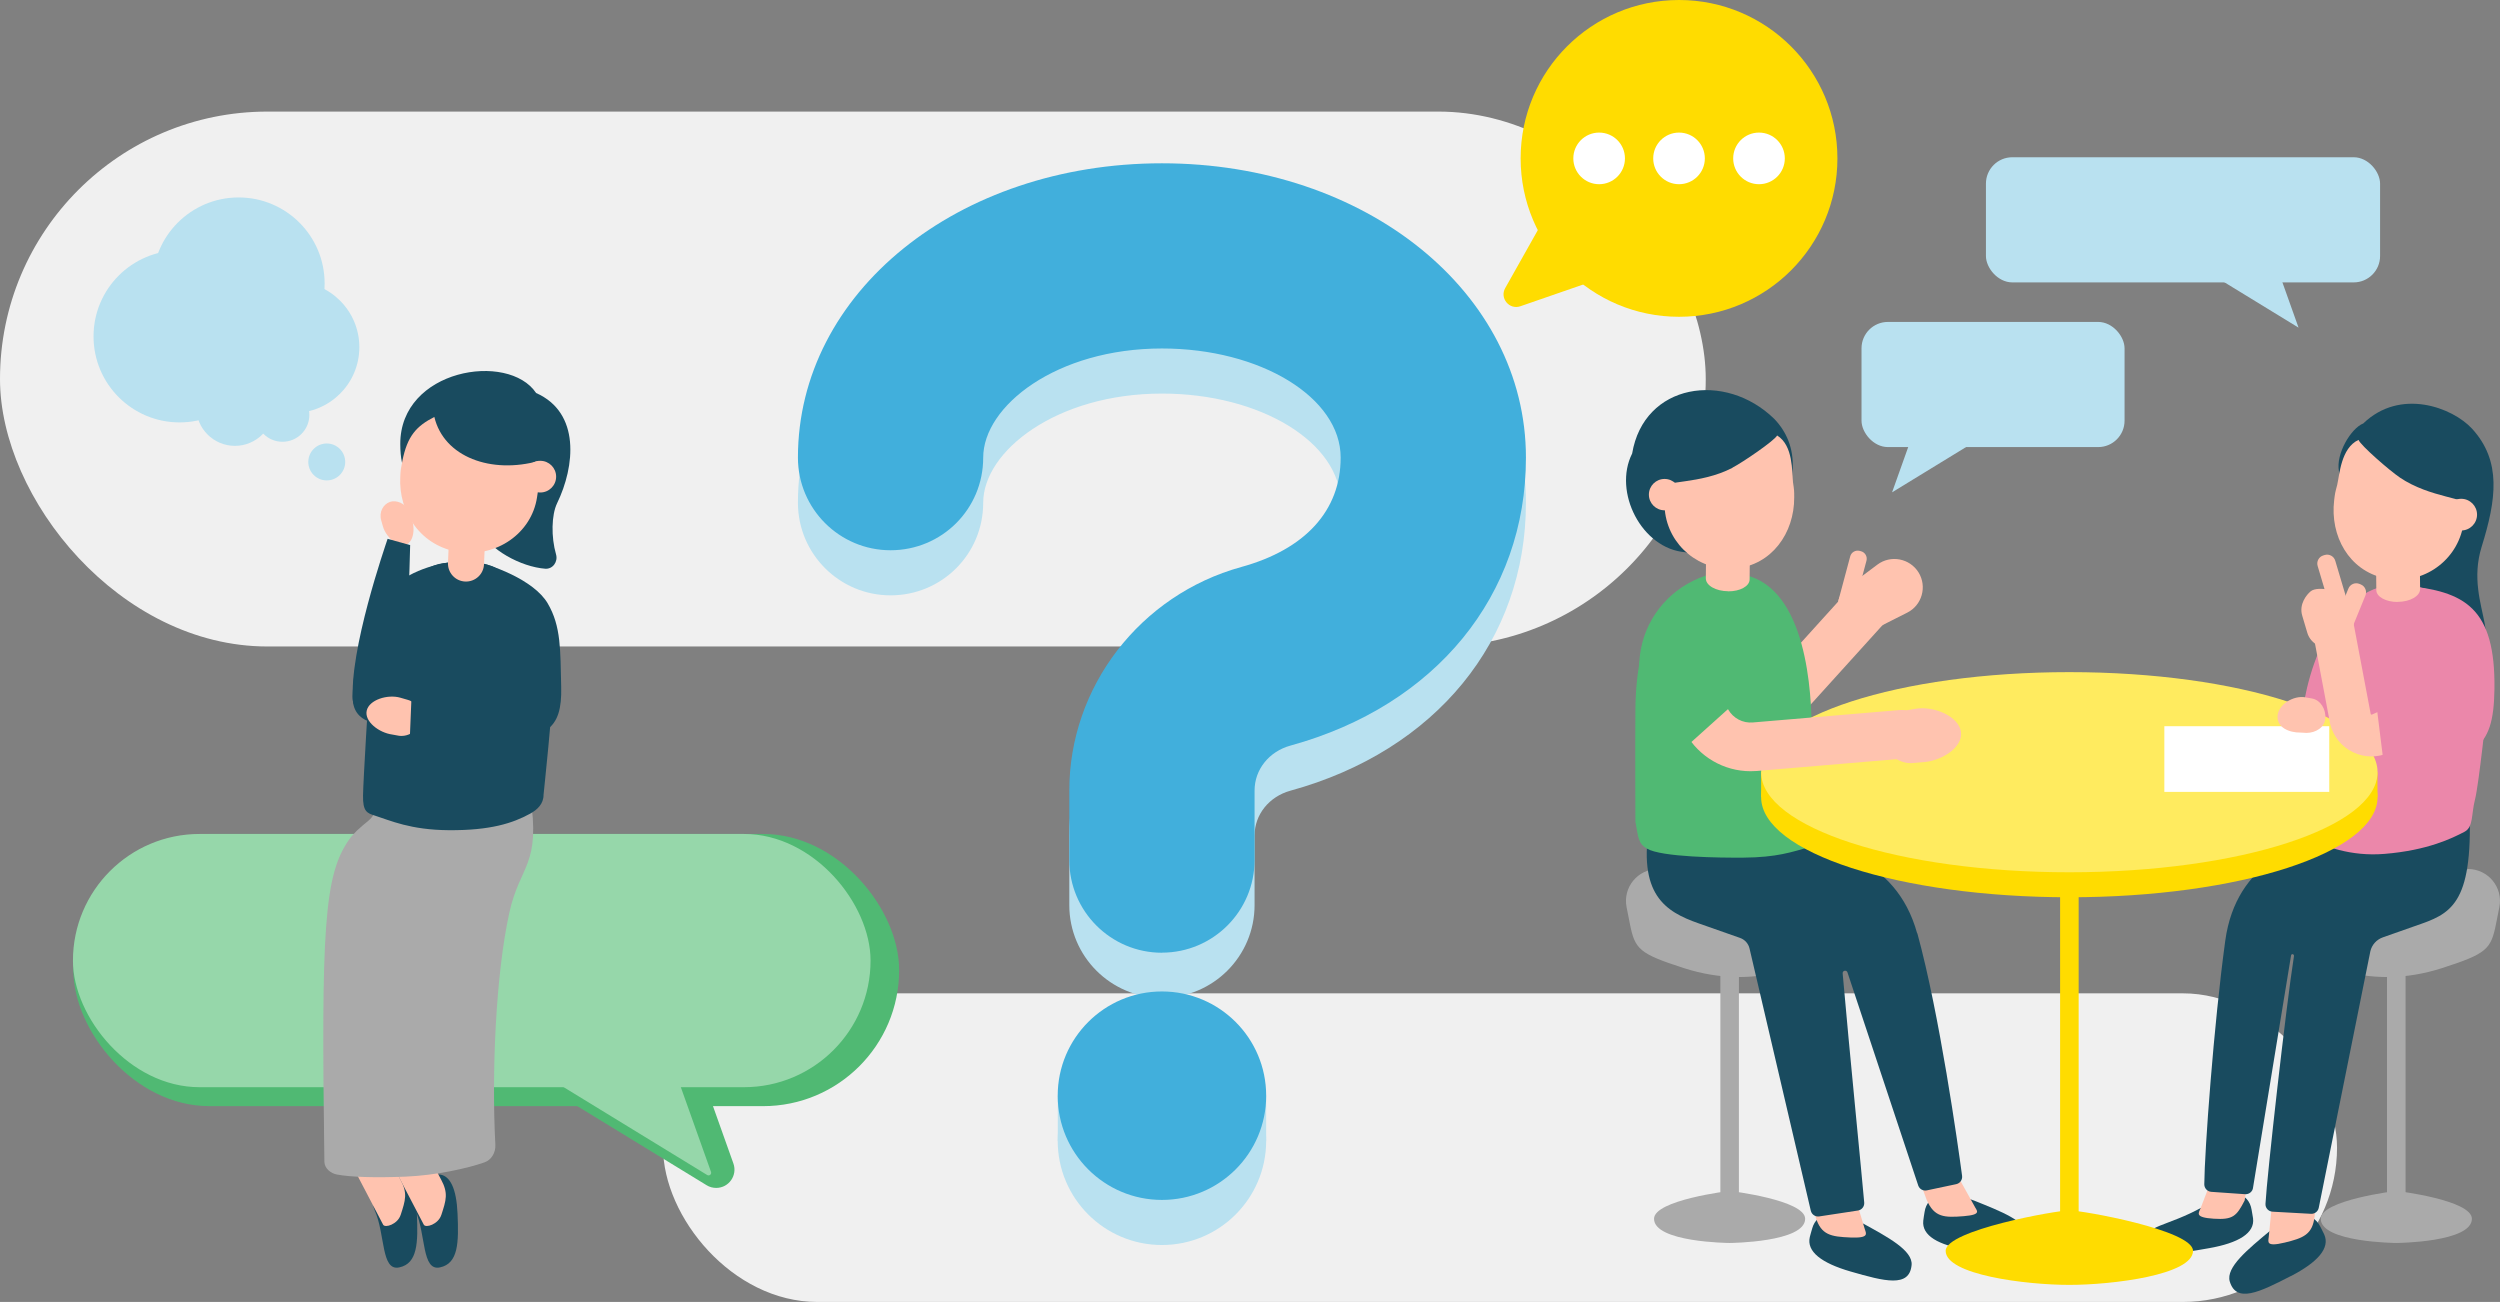 <?xml version="1.0" encoding="UTF-8"?>
<svg id="_レイヤー_2" data-name="レイヤー 2" xmlns="http://www.w3.org/2000/svg" viewBox="0 0 306.04 159.38">
  <rect x="0" y="0" width="306.04" height="159.38" fill="#808080" stroke="none"/>
  <defs>
    <style>
      .cls-1 {
        fill: #eb87aa;
      }

      .cls-2 {
        fill: #ffeb5f;
      }

      .cls-3 {
        fill: #ffc3af;
      }

      .cls-4 {
        fill: #96d7aa;
      }

      .cls-5 {
        fill: #aaa;
      }

      .cls-6 {
        fill: #41afdc;
      }

      .cls-7 {
        fill: #fff;
      }

      .cls-8 {
        fill: #f0f0f0;
      }

      .cls-9 {
        fill: #b9e1f0;
      }

      .cls-10 {
        fill: #194b5f;
      }

      .cls-11 {
        fill: #50b973;
      }

      .cls-12 {
        fill: #ffdc00;
      }
    </style>
  </defs>
  <g id="_イラスト" data-name="イラスト">
    <g>
      <rect class="cls-8" x="81.17" y="121.6" width="204.92" height="37.78" rx="18.89" ry="18.89" transform="translate(367.26 280.98) rotate(180)"/>
      <rect class="cls-8" x="0" y="13.67" width="208.81" height="65.48" rx="32.74" ry="32.74" transform="translate(208.81 92.81) rotate(180)"/>
      <g>
        <rect class="cls-9" x="243.11" y="19.25" width="48.25" height="15.32" rx="3.23" ry="3.23"/>
        <polyline class="cls-9" points="279.11 33.74 281.38 40.11 270.97 33.74"/>
      </g>
      <g>
        <g>
          <rect class="cls-11" x="8.98" y="102.09" width="101.09" height="33.32" rx="16.66" ry="16.66"/>
          <path class="cls-11" d="M85.86,131.42l3.92,11.01c.52,1.46-.56,2.99-2.11,2.99h0c-.41,0-.82-.11-1.17-.33l-19.72-12.06"/>
        </g>
        <g>
          <rect class="cls-4" x="8.93" y="102.09" width="97.64" height="31" rx="15.5" ry="15.5"/>
          <path class="cls-4" d="M82.75,131.42l4.29,12.04c.1.29-.21.54-.47.38l-20.29-12.42"/>
        </g>
      </g>
      <g>
        <rect class="cls-9" x="227.88" y="39.41" width="32.2" height="15.32" rx="3.23" ry="3.23"/>
        <polyline class="cls-9" points="233.89 53.9 231.62 60.27 242.03 53.9"/>
      </g>
      <g>
        <path class="cls-10" d="M51.03,148.55c.16,3.58.1,6.12-2.15,6.6-2.25.49-1.7-4.05-3.01-6.99-.44-.99-.08-1.81.15-3.12.13-.75.86-1.23,1.72-1.25.39,0,.63-.03.89-.03,1.5.01,2.27,1.76,2.4,4.8Z"/>
        <path class="cls-3" d="M49.04,148.74c-.37,1.13-1.9,1.62-2.14,1.18l-4.18-8,3.86-2.07,2.43,4.53c.91,1.69.63,2.52.03,4.37Z"/>
        <path class="cls-10" d="M56.01,148.55c.16,3.58.1,6.12-2.15,6.6-2.25.49-1.7-4.05-3.01-6.99-.44-.99-.08-1.81.15-3.12.13-.75.86-1.23,1.72-1.25.39,0,.63-.03.89-.03,1.5.01,2.27,1.76,2.4,4.8Z"/>
        <path class="cls-3" d="M54.02,148.74c-.37,1.13-1.9,1.62-2.14,1.18l-4.18-8,3.86-2.07,2.43,4.53c.91,1.69.63,2.52.03,4.37Z"/>
        <path class="cls-5" d="M46.16,95.97s.64,3.12-1.04,4.48c-1.17.95-1.86,1.58-2.4,2.35-3.05,4.36-3.41,10.96-3.01,39.41.01.83.79,1.43,1.53,1.57,1.68.32,4.68.41,8.39.26s7.64-1.02,9.71-1.76c.81-.29,1.35-1.18,1.3-2.13-.47-8.91.06-20.92,1.71-28.41,1.31-5.97,3.9-5.69,2.54-14.46"/>
        <path class="cls-10" d="M57.19,68.51c-5.19.65-13.4,1.82-14.03,16.72-.14,3.22,4.86,2.32,4.86,2.32"/>
        <path class="cls-10" d="M54.85,68.89c-6.36.2-9.52,11.34-9.72,15.95,0,0-.66,10.61-.69,12.55s.48,2.15,1.44,2.45c1.89.6,4.36,1.76,9.1,1.79,5.04.03,7.78-.85,9.91-2.02.88-.48,1.66-1.2,1.65-2.32,0,0,1.12-10.66,1.28-14.34s-1.65-7.97-4.21-10.6c-2.82-2.9-2.38-3.66-8.75-3.46Z"/>
        <path class="cls-3" d="M47.73,61.44h0c.79-.27,1.93.18,2.35,1.16l.24.64c.54,1.25.38,3.09-.64,3.44h0c-1.02.35-2.45-.96-2.81-2.26l-.21-.74c-.28-1.02.27-1.96,1.06-2.23Z"/>
        <path class="cls-10" d="M56.9,63.11c-3.54-4.56-7.88-1.66-7.9-8.75-.02-9.19,13.23-11.34,16.63-6.25,5.44,2.41,4.76,8.98,2.57,13.49-.69,1.42-.75,4.13-.13,6.27.26.89-.4,1.82-1.33,1.75-2.94-.23-6.87-2.3-8.15-4.94"/>
        <circle class="cls-3" cx="66.14" cy="58.35" r="1.94"/>
        <path class="cls-3" d="M65.97,56.42s.21.71.16,1.77c-.12.99-.28,1.92-.39,2.7-.67,4.39-4.96,7.38-9.58,6.68-4.62-.7-7.4-4.79-7.16-9.23.04-.8.05-.87.25-1.88.61-3.11,1.74-4.3,3.92-5.42,1.17,4.93,7.01,7.02,12.81,5.38Z"/>
        <path class="cls-10" d="M47.45,65.96l2.76.77s-.42,18.74-1.6,20.64c-1.18,1.9-5.17,1.42-5.4-1.52-.5-6.21,3.95-19,4.24-19.89Z"/>
        <path class="cls-3" d="M51.53,88.26h0c-.23,1.04-1.42,1.98-2.69,1.81l-.82-.15c-1.63-.22-3.42-1.59-3.13-2.92h0c.29-1.33,2.55-2.04,4.12-1.59l.9.26c1.23.35,1.85,1.56,1.62,2.6Z"/>
        <path class="cls-10" d="M57.19,68.49c3.01.57,8.18,2.53,9.85,5.36s1.55,5.77,1.66,10.25c.13,5.23-1.84,6.5-8.47,6.34l-10.05-.36.19-4.63,14.83.02"/>
        <path class="cls-3" d="M56.95,71.19h0c-1.22-.05-2.16-1.08-2.11-2.3l.13-3.07,4.41.19-.13,3.07c-.05,1.22-1.08,2.16-2.3,2.11Z"/>
      </g>
      <g>
        <circle class="cls-9" cx="35.94" cy="42.5" r="8.05"/>
        <circle class="cls-9" cx="21.98" cy="41.18" r="10.53"/>
        <circle class="cls-9" cx="29.21" cy="34.7" r="10.53"/>
        <circle class="cls-9" cx="28.76" cy="49.84" r="4.74"/>
        <circle class="cls-9" cx="34.58" cy="50.79" r="3.29"/>
        <circle class="cls-9" cx="40" cy="56.55" r="2.26"/>
      </g>
      <g>
        <path class="cls-10" d="M293.67,66.94c-3.25-4.76-5.97-2.27-7.34-9.21-.43-2.19,1.51-5.33,2.97-5.89,4.55-4.39,10.94-1.95,13.32.64,3.65,3.99,2.96,8.7,1.18,14.43-2.38,7.65,4.44,12.62-3.22,14.75-2.84.79-8.89-10.46-10.29-13.85"/>
        <path class="cls-10" d="M270.41,152.8c-4.29.76-6.95,1.2-7.36-1.57-.19-1.3,3.71-1.39,8.27-4.53,1.09-.75.91-.56,2.53-.49.93.04,1.62.85,1.78,1.87.07.46.14.75.18,1.06.23,1.81-1.76,3.02-5.4,3.66Z"/>
        <path class="cls-3" d="M271,149.19c-2.36-.15-1.86-.68-1.63-1.24l3.7-9.61,2.82,1.19-1.11,7.43c-.99,1.92-1.43,2.38-3.78,2.23Z"/>
        <path class="cls-10" d="M240.9,153.01c4.3.7,7.4,1.12,7.33-1.68-.04-1.82-3.4-3.08-6.54-4.35-1.22-.49-2.72-.6-4.33-.52-.92.05-1.61.87-1.76,1.9-.07.46-.13.75-.16,1.07-.2,1.82,1.81,2.99,5.45,3.58Z"/>
        <g>
          <g>
            <path class="cls-3" d="M225.41,75.93h0c-.84-1.35-.5-3.13.77-4.08l3.64-2.73c1.63-1.22,3.96-.78,5.04.95h0c1.07,1.73.43,4.02-1.39,4.93l-4.06,2.05c-1.42.72-3.16.23-4-1.13Z"/>
            <path class="cls-3" d="M226.82,67.33h.15c.53,0,.95.43.95.95v5.63h-2.06v-5.63c0-.53.43-.95.95-.95Z" transform="translate(25.96 -56.23) rotate(14.98)"/>
          </g>
          <path class="cls-3" d="M218.15,88.66c-.71,0-1.43-.25-2-.77-1.22-1.1-1.31-2.99-.21-4.21l10.17-11.24c1.1-1.22,2.99-1.31,4.21-.21,1.22,1.1,1.31,2.99.21,4.21l-10.17,11.24c-.59.65-1.4.98-2.21.98Z"/>
        </g>
        <rect class="cls-12" x="252.19" y="104.65" width="2.27" height="46.13"/>
        <g>
          <path class="cls-12" d="M253.32,149.15c-3.04,0-14.16,2.9-14.16,3.96,0,1.29,6.34,3.19,14.16,3.19s14.16-1.89,14.16-3.19c0-1.07-11.12-3.96-14.16-3.96Z"/>
          <path class="cls-12" d="M253.32,157.29c-5.28,0-15.14-1.22-15.14-4.17,0-2.53,13.57-4.95,15.14-4.95s15.14,2.42,15.14,4.95c0,2.95-9.86,4.17-15.14,4.17ZM240.61,153.24c1.58.82,6.29,2.08,12.71,2.08s11.12-1.25,12.71-2.08c-2.4-1.08-10.13-3.1-12.71-3.1s-10.3,2.02-12.71,3.1Z"/>
        </g>
        <path class="cls-10" d="M226.53,155.65c4.19,1.21,7.21,2,7.48-.78.18-1.81-3-3.47-5.97-5.11-1.16-.64-2.62-.93-4.23-1.04-.92-.06-1.7.67-1.97,1.67-.12.45-.22.73-.29,1.04-.42,1.78,1.43,3.19,4.98,4.22Z"/>
        <path class="cls-3" d="M226.52,151.49c2.36.1,1.93-.48,1.75-1.06l-2.85-9.44-5.02,1.77,1.86,6.22c.67,2.23,1.9,2.41,4.26,2.51Z"/>
        <path class="cls-3" d="M240.39,148.88c2.35-.19,1.55-.71,1.3-1.26l-3.11-5.59-4.52-.03,1.8,4.9c.94,2.14,2.17,2.17,4.53,1.98Z"/>
        <rect class="cls-5" x="210.6" y="115.91" width="2.27" height="31.95"/>
        <g>
          <path class="cls-5" d="M211.73,146.93c-1.74,0-8.12,1.66-8.12,2.27,0,.74,3.64,1.83,8.12,1.83s8.12-1.09,8.12-1.83c0-.61-6.38-2.27-8.12-2.27Z"/>
          <path class="cls-5" d="M211.73,152.16c-.09,0-9.25-.08-9.25-2.96,0-2.29,9.16-3.41,9.25-3.41s9.25,1.11,9.25,3.41c0,2.88-9.16,2.96-9.25,2.96ZM206.15,149.27c1.26.32,3.19.63,5.58.63s4.32-.31,5.58-.63c-1.83-.56-4.54-1.2-5.58-1.2s-3.75.64-5.58,1.2Z"/>
        </g>
        <path class="cls-5" d="M202.96,106.38h0c-2.47,0-4.32,2.25-3.84,4.67l.4,2.02c.62,3.16,1.16,3.68,6.61,5.44,9.12,2.94,15.37-.98,15.37-.98l-2.29-2.59-8.12-3.98-8.12-4.58Z"/>
        <path class="cls-10" d="M234.69,114.26c-2.6-9.47-11.39-11.1-16.65-11.4l-10.68-1.06c.04.37.1.71.16,1.05l-5.54-2.25c-1.59,8.92,1.9,11.01,5.95,12.43,2.45.86,4.14,1.46,5.09,1.79.58.21,1.01.69,1.15,1.29l7.5,32.1c.11.47.56.77,1.03.7l4.73-.72c.48-.07.82-.5.78-.98-.27-3.15-1.82-18.66-2.64-28.05-.03-.36.48-.46.59-.12l8.67,26.11c.16.42.6.67,1.05.57l3.59-.76c.47-.1.78-.54.72-1.02-.51-3.82-2.75-19.75-5.48-29.7Z"/>
        <path class="cls-10" d="M280.45,156.2c-3.87,2-6.68,3.36-7.49.68-.52-1.74,2.28-3.99,4.87-6.16,1.01-.85,2.4-1.42,3.95-1.83.89-.24,1.8.33,2.26,1.26.21.42.35.68.48.96.75,1.67-.79,3.4-4.07,5.1Z"/>
        <path class="cls-3" d="M279.65,152.12c-2.29.55-1.98-.1-1.92-.7l.98-9.82,5.24.52-.6,6.71c-.23,2.32-1.4,2.73-3.69,3.29Z"/>
        <rect class="cls-5" x="292.21" y="115.91" width="2.27" height="31.95"/>
        <g>
          <path class="cls-5" d="M293.35,146.93c1.74,0,8.12,1.66,8.12,2.27,0,.74-3.64,1.83-8.12,1.83-4.48,0-8.12-1.09-8.12-1.83,0-.61,6.38-2.27,8.12-2.27Z"/>
          <path class="cls-5" d="M293.35,152.16c-.09,0-9.25-.08-9.25-2.96,0-2.29,9.16-3.41,9.25-3.41s9.25,1.11,9.25,3.41c0,2.88-9.16,2.96-9.25,2.96ZM287.77,149.27c1.26.32,3.19.63,5.58.63s4.32-.31,5.58-.63c-1.83-.56-4.54-1.2-5.58-1.2s-3.75.64-5.58,1.2Z"/>
        </g>
        <path class="cls-5" d="M302.12,106.38h0c2.47,0,4.32,2.25,3.84,4.67l-.4,2.02c-.62,3.16-1.16,3.68-6.61,5.44-9.12,2.94-15.37-.98-15.37-.98l2.29-2.59,8.12-3.98,8.12-4.58Z"/>
        <path class="cls-11" d="M213.71,70.41c7.37,1.77,8.12,14.07,8.07,19.68,0,0,.96,8.14,1.14,10.5.09,1.16-.28,2.8-1.43,3.11-2.13.59-3.93,1.26-8.1,1.29-2.79.02-10-.05-11.79-1.11-1.04-.61-1.04-1.3-1.4-3.3,0,0-.04-9.25,0-13.72.04-4.48.78-10.13,4.02-13.16,3.57-3.34,7.3-3.29,9.5-3.29Z"/>
        <path class="cls-10" d="M302.2,96.95s-4.94,3.77-4.95,2.54l-10.44,2.46c-5.18.99-13.06,3.46-14.4,13.19-1.41,10.26-2.54,25.83-2.57,29.84,0,.48.37.88.85.92l4.15.29c.49.03.93-.33.97-.82,0,0,4.6-28.12,4.65-28.4s.39-.17.36.06c-.98,6.2-3.32,27.03-3.49,30.34-.03.5.36.93.86.96l4.71.26c.46.03.86-.29.95-.73l6.32-31.42c.19-.79.76-1.42,1.52-1.69l4.8-1.69c4.05-1.43,6.51-3.19,5.71-16.08Z"/>
        <path class="cls-1" d="M291.93,71.71c-7.7,1.77-10.37,13.36-10.32,18.97,0,0-.66,3.87-.66,6.24,0,3.67.07,4.91,1.18,5.49,2.33,1.21,5.63,2.46,9.77,2.12,5.3-.43,8.31-1.93,9.8-2.71,1.1-.58.81-2.14,1.28-3.95.47-1.81,1.42-10.97,1.66-12.89.52-4.07.12-6.51-3.29-10.13-3.43-3.64-7.13-3.15-9.43-3.15Z"/>
        <g>
          <ellipse class="cls-12" cx="253.32" cy="97.59" rx="37.73" ry="12.25"/>
          <rect class="cls-12" x="215.59" y="94.53" width="75.45" height="3.05"/>
          <ellipse class="cls-2" cx="253.32" cy="94.53" rx="37.73" ry="12.25"/>
        </g>
        <rect class="cls-7" x="264.95" y="88.9" width="20.19" height="8.04"/>
        <g>
          <path class="cls-3" d="M230.47,90.46h0c.17,1.51,1.72,3.02,3.54,2.96l1.18-.1c2.34-.07,5.09-1.75,4.87-3.68h0c-.22-1.93-3.31-3.27-5.61-2.87l-1.31.23c-1.8.32-2.85,1.94-2.68,3.44Z"/>
          <path class="cls-3" d="M214.3,94.41c-3.27,0-6.33-1.77-7.95-4.65l-2.21-3.92c-.81-1.43-.3-3.25,1.14-4.06,1.43-.81,3.25-.3,4.06,1.14l2.21,3.92c.61,1.08,1.79,1.71,3.03,1.6l17.96-1.52c1.64-.13,3.08,1.08,3.22,2.72.14,1.64-1.08,3.08-2.72,3.22l-17.96,1.52c-.26.02-.51.03-.77.03Z"/>
          <path class="cls-11" d="M212.84,85.63l-7.43,6.68c-8.74-9.17-4.25-19.8,4.03-22.03"/>
        </g>
        <path class="cls-3" d="M284.65,87.96h0c-.09,1.11-1.18,1.75-2.29,1.76l-.72-.04c-1.42.02-2.94-.63-2.83-2.06h0c.11-1.42,1.97-2.5,3.38-2.26l.8.14c1.1.18,1.76,1.35,1.67,2.46Z"/>
        <path class="cls-10" d="M211.2,65.62c3.73-4.31,7.86-1.23,8.25-8.22.14-2.54-.78-4.59-2.25-6.12-6.02-5.88-15.96-4.36-17.4,4.24-2.37,4.69,1.17,11.66,6.5,12.08,2.7,1.09,6.35,2.42,8.11-.75"/>
        <circle class="cls-3" cx="203.77" cy="60.55" r="1.92"/>
        <path class="cls-3" d="M212.09,57.26c-4.01,2.09-8.53,1.47-8.54,2.51.07.99.17,1.91.25,2.68.43,4.37,4.33,7.56,8.7,7.13,4.37-.43,7.16-4.3,7.14-8.69,0-.8,0-.86-.15-1.87-.14-1.24.06-4.48-1.94-5.71-.32.63-4.2,3.28-5.47,3.94Z"/>
        <path class="cls-3" d="M211.56,72.39h0c1.44.01,2.61-.63,2.62-1.44l.02-2.14-5.36-.05-.02,2.05c0,.86,1.22,1.56,2.75,1.57Z"/>
        <path class="cls-3" d="M290.29,92.6c-.78,0-1.56-.18-2.27-.53-1.38-.67-2.39-1.92-2.76-3.41-.01-.05-.02-.09-.03-.14l-2.06-10.91c-.26-1.38.65-2.72,2.03-2.98,1.38-.26,2.72.65,2.98,2.03l2.04,10.78s.11.05.11.05l8.05-3.59c1.28-.57,2.79,0,3.37,1.29.57,1.29,0,2.79-1.29,3.37l-8.05,3.59c-.67.3-1.39.45-2.11.45Z"/>
        <g>
          <path class="cls-3" d="M286,79.21h0c1.54-.46,2.44-1.98,2.02-3.4l-.62-2.09c-.42-1.42-3.65-2.06-4.53-1.34-.51.42-1.46,1.58-1.04,2.99l.62,2.09c.42,1.42,2.01,2.2,3.55,1.74Z"/>
          <path class="cls-3" d="M285.45,67.79h.16c.58,0,1.04.47,1.04,1.04v6.16h-2.25v-6.16c0-.58.47-1.04,1.04-1.04Z" transform="translate(-8.5 84.47) rotate(-16.58)"/>
          <path class="cls-3" d="M287.47,71.25h.16c.58,0,1.04.47,1.04,1.04v6.16h-2.25v-6.16c0-.58.47-1.04,1.04-1.04Z" transform="translate(49.73 -103.27) rotate(22.24)"/>
        </g>
        <path class="cls-1" d="M290.75,84.99l1.05,8.44c11.31.11,13.45-1.63,13.56-9.05.14-10.05-3.7-11.99-10.93-12.69"/>
        <circle class="cls-3" cx="301.29" cy="63" r="1.94"/>
        <path class="cls-3" d="M293.75,58.44c3.78,2.56,8.4,2.46,8.29,3.51-.18.98-.39,1.9-.56,2.67-.94,4.34-5.22,7.1-9.57,6.16-4.35-.94-6.7-5.15-6.17-9.56.1-.8.1-.86.37-1.86.29-1.23.45-4.51,2.61-5.51.25.67,3.84,3.79,5.04,4.59Z"/>
        <path class="cls-3" d="M293.52,73.69h0c-1.44.01-2.61-.63-2.62-1.44l-.02-2.14,5.36-.05.02,2.05c0,.86-1.22,1.56-2.75,1.57Z"/>
      </g>
      <g>
        <g>
          <g>
            <g>
              <path class="cls-9" d="M142.24,122.15c-6.26,0-11.34-5.08-11.34-11.34v-8.51c0-12.7,8.66-23.95,21.05-27.37,7.85-2.16,12.17-6.92,12.17-13.39,0-7.37-9.82-13.36-21.88-13.36-12.9,0-21.88,7.04-21.88,13.36s-5.08,11.34-11.34,11.34-11.34-5.08-11.34-11.34c0-20.21,19.57-36.03,44.56-36.03s44.56,15.83,44.56,36.03c0,16.85-11.04,30.36-28.82,35.25-2.63.72-4.4,2.94-4.4,5.5v8.51c0,6.26-5.08,11.34-11.34,11.34Z"/>
              <circle class="cls-9" cx="142.24" cy="139.65" r="12.76"/>
            </g>
            <rect class="cls-9" x="129.49" y="134.13" width="25.51" height="5.52"/>
          </g>
          <g>
            <path class="cls-6" d="M142.24,116.63c-6.26,0-11.34-5.08-11.34-11.34v-8.51c0-12.7,8.66-23.95,21.05-27.37,7.85-2.16,12.17-6.92,12.17-13.39,0-7.37-9.82-13.36-21.88-13.36-12.9,0-21.88,7.04-21.88,13.36s-5.08,11.34-11.34,11.34-11.34-5.08-11.34-11.34c0-20.21,19.57-36.03,44.56-36.03s44.56,15.83,44.56,36.03c0,16.85-11.04,30.36-28.82,35.25-2.63.72-4.4,2.94-4.4,5.5v8.51c0,6.26-5.08,11.34-11.34,11.34Z"/>
            <circle class="cls-6" cx="142.24" cy="134.13" r="12.76"/>
          </g>
        </g>
        <g>
          <circle class="cls-12" cx="205.54" cy="19.39" r="19.39"/>
          <path class="cls-12" d="M194.73,16.66l-10.47,18.61c-.7,1.24.51,2.69,1.86,2.22l20.18-6.99-11.56-13.84Z"/>
        </g>
        <g>
          <circle class="cls-7" cx="195.76" cy="19.39" r="3.16"/>
          <circle class="cls-7" cx="205.54" cy="19.39" r="3.16"/>
          <circle class="cls-7" cx="215.33" cy="19.39" r="3.16"/>
        </g>
      </g>
    </g>
  </g>
</svg>